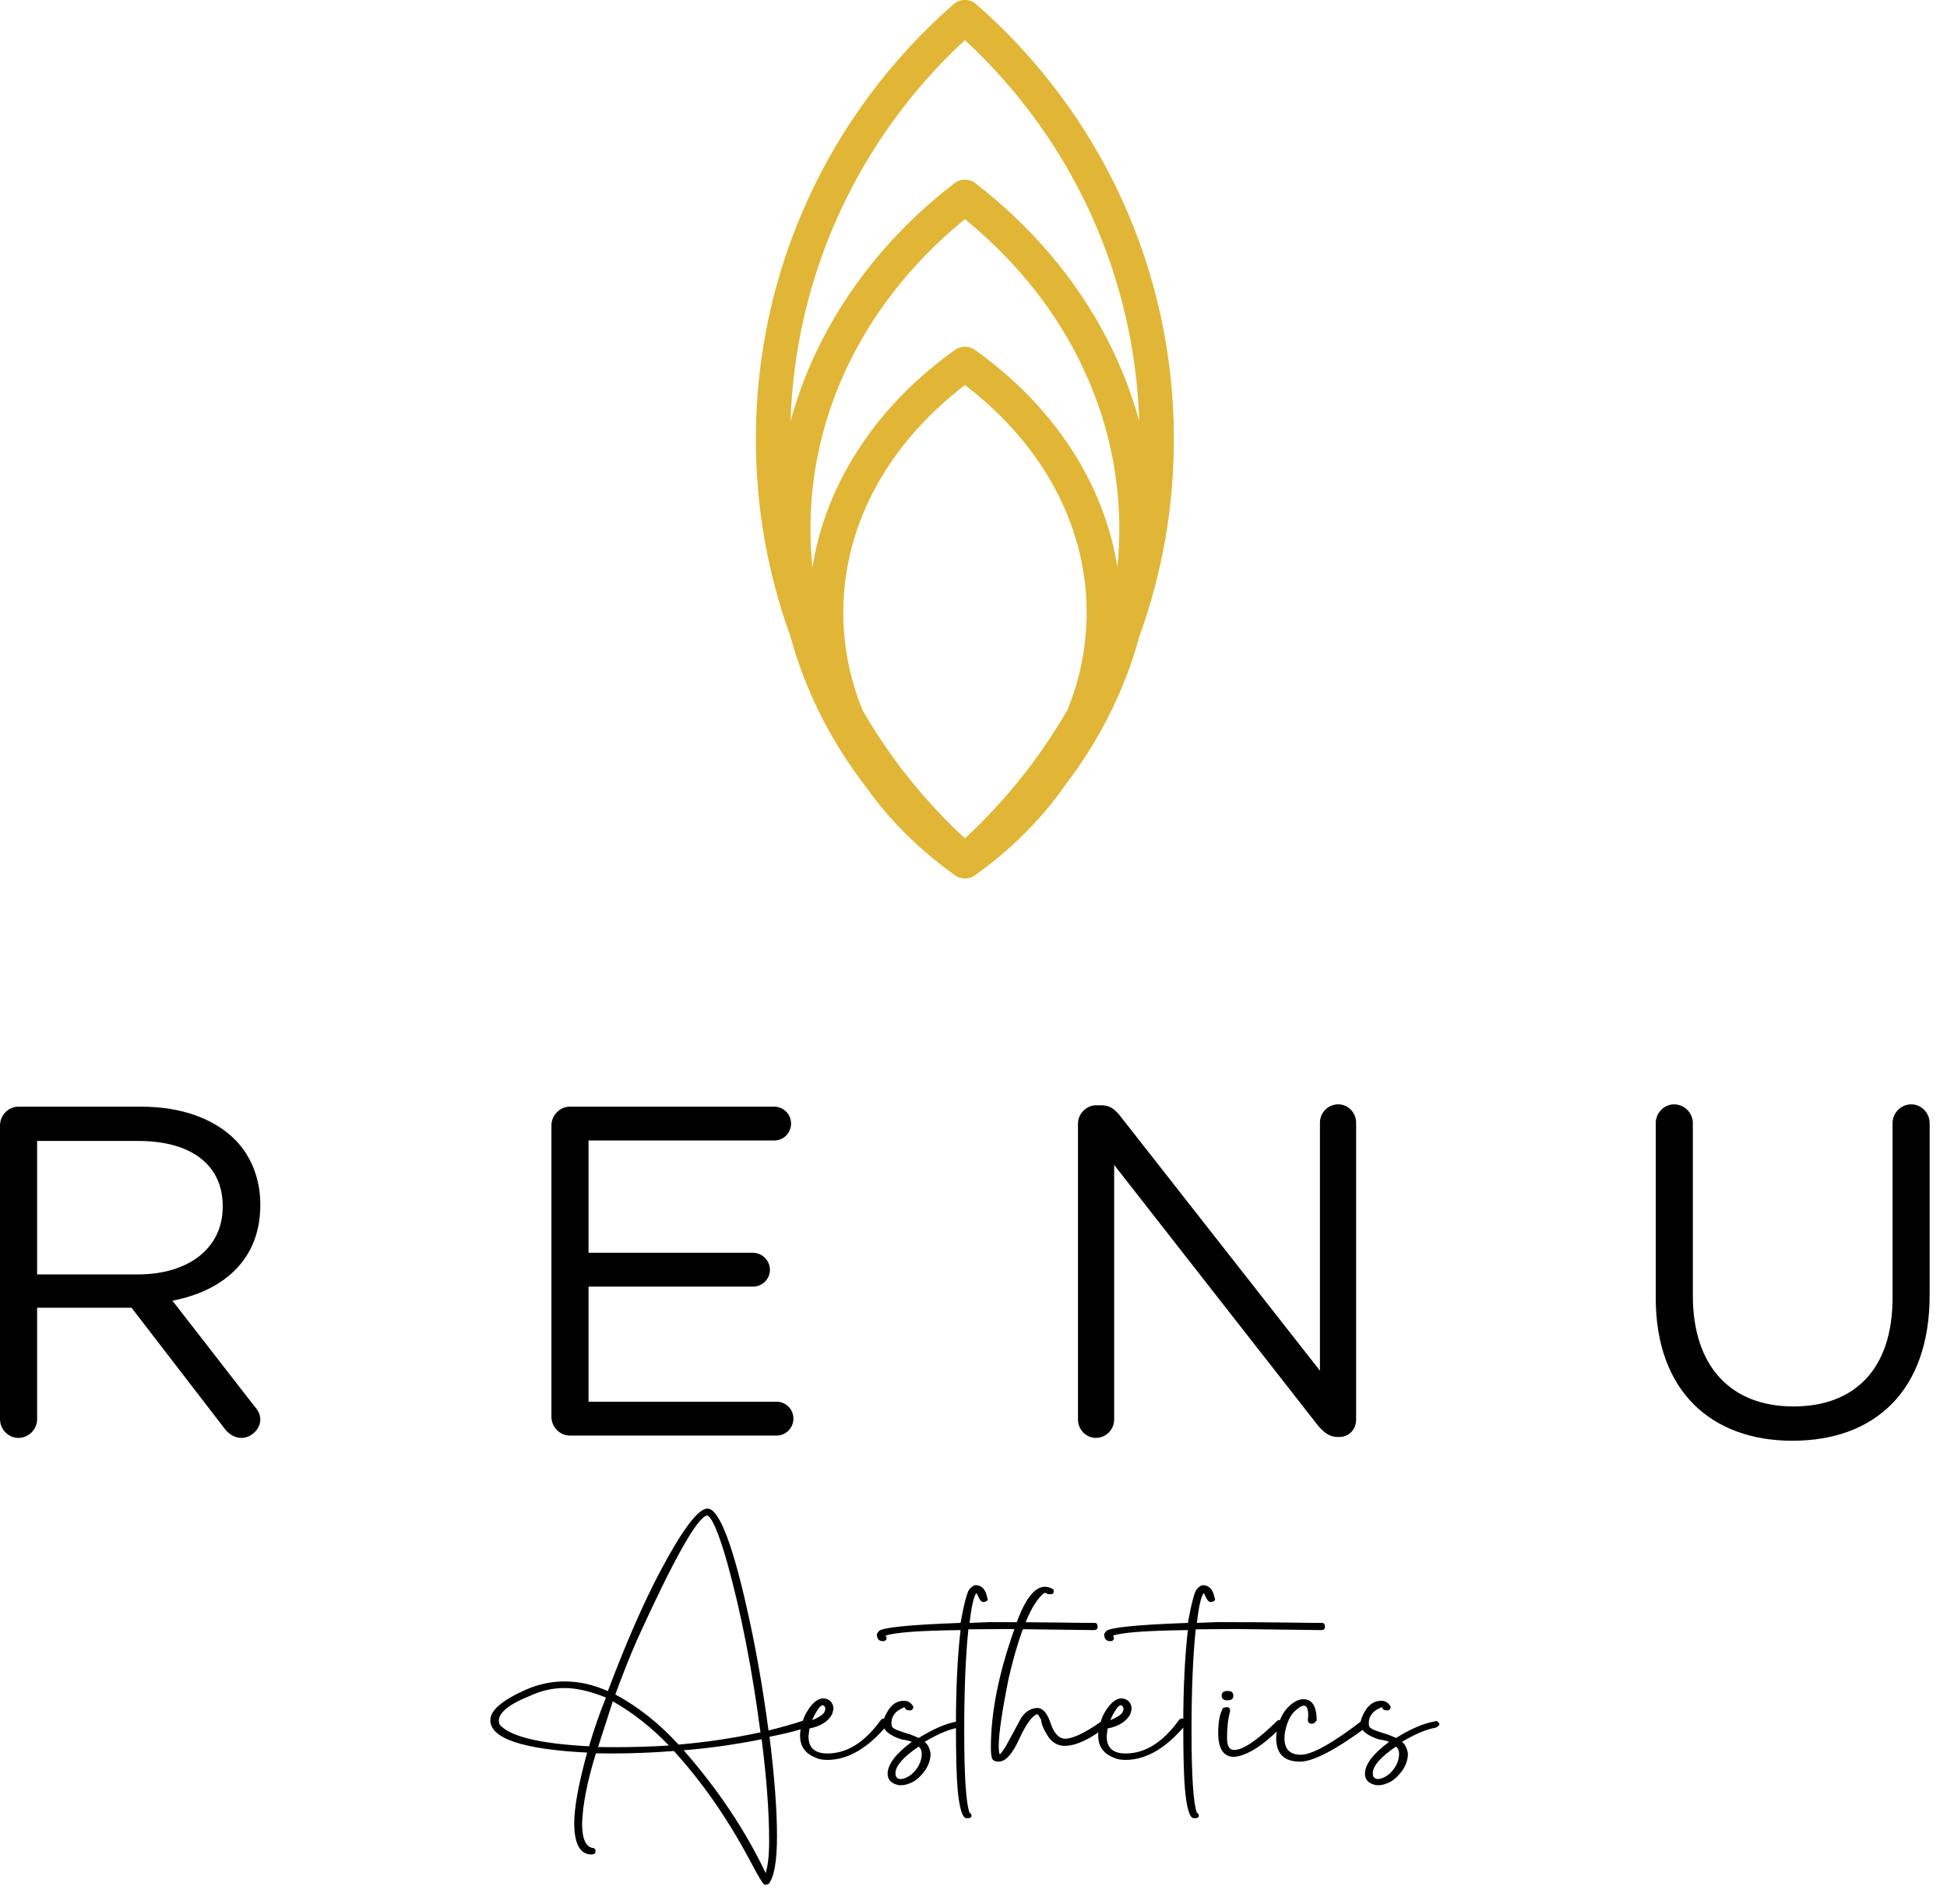 <svg xmlns="http://www.w3.org/2000/svg" width="91" height="89" viewBox="0 0 91 89" fill="none"><path d="M45.631 0.201C48.514 2.722 50.858 5.847 52.461 9.376C54.005 12.777 54.867 16.554 54.867 20.53C54.867 23.761 54.298 26.859 53.257 29.732C52.891 31.082 52.38 32.383 51.74 33.622C51.191 34.683 50.548 35.697 49.818 36.657C48.702 38.27 47.26 39.71 45.566 40.914C45.425 41.014 45.263 41.062 45.102 41.062H45.088H45.086H45.078L45.069 41.062L45.066 41.062H45.062H45.057L45.053 41.061L45.05 41.061L45.041 41.061L45.038 41.06H45.033L45.026 41.059L45.017 41.058L45.011 41.058L45.002 41.057L44.995 41.056L44.994 41.056L44.986 41.054L44.981 41.053L44.978 41.053C44.834 41.032 44.696 40.972 44.581 40.874C42.953 39.707 41.559 38.322 40.466 36.773C39.7 35.779 39.026 34.725 38.455 33.621C37.815 32.383 37.304 31.082 36.938 29.732C35.897 26.859 35.328 23.761 35.328 20.53C35.328 16.554 36.189 12.777 37.734 9.376C39.339 5.844 41.684 2.717 44.571 0.195C44.878 -0.074 45.334 -0.065 45.631 0.201ZM45.579 16.362C47.694 17.87 49.418 19.745 50.602 21.866C51.409 23.312 51.965 24.87 52.226 26.503C52.285 25.919 52.316 25.326 52.316 24.728C52.316 21.827 51.602 19.073 50.322 16.596C49.075 14.184 47.288 12.026 45.098 10.244C42.906 12.026 41.12 14.184 39.873 16.596C38.592 19.073 37.878 21.827 37.878 24.728C37.878 25.337 37.91 25.94 37.971 26.535C38.23 24.889 38.788 23.321 39.601 21.866C40.787 19.74 42.515 17.863 44.637 16.353C44.927 16.147 45.308 16.161 45.579 16.362ZM49.202 22.643C48.221 20.886 46.819 19.31 45.101 18C43.384 19.311 41.981 20.887 41.001 22.643C39.982 24.468 39.415 26.497 39.415 28.633C39.415 30.231 39.732 31.77 40.319 33.207C41.605 35.436 43.22 37.451 45.098 39.186C46.987 37.439 48.611 35.408 49.902 33.161C50.477 31.737 50.788 30.215 50.788 28.633C50.788 26.497 50.22 24.468 49.202 22.643ZM45.597 8.572C48.187 10.565 50.294 13.04 51.74 15.836C52.374 17.062 52.881 18.35 53.246 19.686C53.134 16.253 52.341 12.992 50.998 10.036C49.587 6.931 47.569 4.159 45.098 1.874C42.625 4.159 40.607 6.931 39.197 10.036C37.853 12.992 37.06 16.253 36.948 19.687C37.313 18.351 37.82 17.063 38.454 15.836C39.903 13.033 42.016 10.555 44.614 8.559C44.912 8.331 45.318 8.345 45.597 8.572Z" fill="#E1B636"></path><path d="M35.742 88.102L35.92 88.065C36.18 87.757 36.315 87.013 36.315 85.831C36.315 84.598 36.199 83.052 35.966 81.181C37.148 80.945 37.77 80.758 37.831 80.614L37.858 80.487C37.794 80.436 37.705 80.414 37.58 80.414C37.059 80.588 36.505 80.744 35.92 80.888C35.641 78.802 35.292 76.834 34.86 74.963C34.18 71.997 33.577 70.515 33.065 70.515C32.627 70.515 31.883 71.511 30.833 73.494C30.07 74.942 29.262 76.79 28.41 79.047C27.736 78.746 27.065 78.594 26.382 78.594C25.773 78.594 25.169 78.724 24.588 78.976C23.476 79.47 22.918 79.942 22.918 80.406C22.918 81.26 24.425 81.769 27.442 81.92C27.038 83.394 26.839 84.49 26.839 85.207C26.839 86.19 27.108 86.684 27.657 86.684C27.754 86.676 27.819 86.639 27.828 86.591C27.834 86.539 27.834 86.512 27.834 86.49C27.818 86.412 27.763 86.375 27.675 86.375C27.359 86.297 27.206 85.916 27.206 85.236C27.233 84.356 27.448 83.26 27.852 81.954L28.544 81.962C29.479 81.962 30.465 81.927 31.496 81.847C32.823 83.302 34.008 85.006 35.05 86.962C35.435 87.694 35.66 88.073 35.742 88.102ZM27.531 81.626C25.197 81.504 23.798 81.16 23.341 80.595L23.314 80.436C23.314 80.049 23.798 79.655 24.768 79.27C25.286 79.025 25.825 78.903 26.382 78.903C26.94 78.903 27.577 79.047 28.321 79.347C28.006 80.128 27.745 80.888 27.531 81.626ZM28.726 81.668L27.953 81.661L28.642 79.526C29.559 80.042 30.437 80.729 31.264 81.59C30.367 81.646 29.521 81.668 28.726 81.668ZM31.712 81.546C30.814 80.558 29.828 79.778 28.759 79.204C29.084 78.323 29.414 77.477 29.764 76.675C31.497 72.865 32.59 70.916 33.05 70.836C33.264 70.895 33.587 71.633 33.99 73.044C34.636 75.379 35.157 78.023 35.543 80.974C34.278 81.246 33.004 81.438 31.712 81.546ZM35.785 87.549C34.836 85.558 33.562 83.646 31.954 81.812C33.185 81.712 34.404 81.539 35.598 81.296C35.831 83.123 35.948 84.705 35.948 86.045C35.948 86.72 35.892 87.222 35.785 87.549ZM38.667 82.263C39.644 82.263 40.597 81.698 41.519 80.572L41.547 80.502C41.547 80.429 41.519 80.387 41.457 80.365C41.402 80.336 41.359 80.328 41.323 80.328C41.252 80.328 41.188 80.357 41.151 80.421C40.407 81.446 39.583 81.962 38.677 81.962C38.083 81.962 37.788 81.698 37.788 81.16L37.831 80.795C38.361 80.688 38.71 80.465 38.891 80.128L38.955 79.898C38.955 79.742 38.909 79.619 38.82 79.526C38.729 79.434 38.612 79.389 38.478 79.389C38.183 79.389 37.886 79.663 37.608 80.206C37.464 80.558 37.393 80.866 37.393 81.131C37.393 81.626 37.636 81.962 38.11 82.154C38.263 82.228 38.45 82.263 38.667 82.263ZM37.956 80.406C38.021 80.257 38.092 80.113 38.183 79.971C38.272 79.827 38.343 79.749 38.389 79.727L38.468 79.705C38.542 79.749 38.575 79.805 38.575 79.864C38.575 79.912 38.56 79.964 38.532 80.027C38.496 80.094 38.425 80.157 38.318 80.228C38.199 80.301 38.083 80.357 37.956 80.406ZM42.113 83.446C42.294 83.446 42.49 83.387 42.686 83.28C42.885 83.165 43.072 82.986 43.244 82.745C43.406 82.5 43.495 82.241 43.495 81.969C43.457 81.727 43.369 81.539 43.216 81.419C43.835 81.052 44.355 80.829 44.787 80.758C44.903 80.709 44.967 80.643 44.967 80.572C44.913 80.487 44.857 80.443 44.796 80.443L44.741 80.465C44.214 80.558 43.62 80.815 42.937 81.238C42.723 81.137 42.536 81.066 42.364 81.018C42.193 80.967 42.049 80.915 41.923 80.866C41.807 80.815 41.727 80.766 41.7 80.722C41.681 80.673 41.663 80.622 41.663 80.566C41.663 80.221 41.844 79.979 42.202 79.834L42.248 79.798C42.285 79.798 42.299 79.827 42.318 79.871C42.337 79.92 42.42 79.949 42.569 79.949C42.652 79.912 42.686 79.864 42.686 79.793L42.662 79.727C42.56 79.578 42.42 79.497 42.257 79.497C41.923 79.497 41.663 79.67 41.467 80.021C41.341 80.235 41.277 80.421 41.277 80.572C41.277 80.874 41.565 81.123 42.159 81.311C42.337 81.331 42.499 81.368 42.616 81.419C41.862 81.977 41.485 82.471 41.485 82.922C41.495 83.165 41.62 83.324 41.88 83.409C41.942 83.432 42.015 83.446 42.113 83.446ZM42.095 83.157C41.932 83.153 41.853 83.065 41.853 82.879C41.853 82.544 42.221 82.128 42.937 81.639C43.029 81.712 43.081 81.827 43.081 81.969C43.081 82.191 43.019 82.399 42.894 82.6C42.769 82.793 42.634 82.937 42.481 83.023C42.328 83.116 42.193 83.157 42.095 83.157ZM45.219 84.987C45.344 84.987 45.406 84.95 45.406 84.879C45.406 84.805 45.368 84.757 45.317 84.735C45.145 84.277 45.066 82.986 45.066 80.866C45.066 78.932 45.136 77.362 45.261 76.159L47.13 76.145L51.121 76.195C51.246 76.195 51.301 76.145 51.301 76.044C51.301 75.924 51.255 75.859 51.166 75.859C51.077 75.859 50.548 75.859 49.577 75.843C48.609 75.829 47.498 75.822 46.233 75.822L45.317 75.859C45.406 75.078 45.513 74.611 45.638 74.462C45.666 74.511 45.712 74.599 45.764 74.711C45.828 74.826 45.889 74.885 45.963 74.885C46.098 74.87 46.168 74.819 46.168 74.733L46.141 74.685C46.07 74.291 45.889 74.095 45.586 74.095C45.522 74.095 45.433 74.154 45.317 74.276C45.209 74.391 45.066 74.919 44.894 75.859C42.499 75.944 41.225 76.074 41.072 76.245L40.983 76.374C40.983 76.597 41.072 76.712 41.261 76.712C41.378 76.712 41.439 76.66 41.439 76.56L41.396 76.453C41.825 76.303 42.992 76.218 44.894 76.195C44.75 77.455 44.679 78.932 44.679 80.636C44.679 82.091 44.707 83.094 44.759 83.646C44.842 84.542 44.983 84.987 45.173 84.987H45.219ZM46.68 82.343C46.995 82.343 47.317 81.991 47.632 81.296C47.954 80.595 48.232 80.206 48.474 80.128C48.502 80.128 48.539 80.164 48.563 80.221C48.6 80.287 48.628 80.336 48.664 80.387C48.664 80.558 48.763 80.81 48.958 81.123C49.157 81.446 49.427 81.605 49.767 81.605C50.287 81.605 50.952 81.296 51.748 80.68C51.776 80.659 51.794 80.622 51.794 80.572C51.794 80.473 51.734 80.421 51.607 80.421C51.543 80.421 51.497 80.436 51.473 80.465C50.71 81.003 50.134 81.274 49.767 81.274C49.479 81.253 49.264 81.018 49.102 80.544C48.95 80.071 48.734 79.834 48.474 79.834C48.186 79.849 47.944 79.993 47.739 80.279L47.004 81.639C46.879 81.832 46.787 81.962 46.726 82.006C46.689 81.913 46.68 81.776 46.68 81.605C46.68 81.038 46.833 79.998 47.138 78.472C47.651 76.274 48.205 74.934 48.799 74.462H48.888C48.931 74.496 48.985 74.518 49.032 74.518C49.056 74.518 49.102 74.518 49.166 74.511C49.227 74.504 49.255 74.44 49.255 74.318C49.148 74.225 49.013 74.176 48.842 74.169C48.303 74.169 47.819 74.87 47.372 76.267C46.661 78.287 46.312 80.094 46.312 81.676C46.312 81.92 46.331 82.091 46.367 82.191C46.41 82.292 46.508 82.343 46.68 82.343ZM52.603 82.263C53.58 82.263 54.533 81.698 55.455 80.572L55.482 80.502C55.482 80.429 55.455 80.387 55.393 80.365C55.338 80.336 55.295 80.328 55.259 80.328C55.188 80.328 55.124 80.357 55.087 80.421C54.343 81.446 53.519 81.962 52.613 81.962C52.018 81.962 51.724 81.698 51.724 81.16L51.767 80.795C52.297 80.688 52.646 80.465 52.827 80.128L52.891 79.898C52.891 79.742 52.845 79.619 52.756 79.526C52.664 79.434 52.548 79.389 52.413 79.389C52.119 79.389 51.822 79.663 51.543 80.206C51.399 80.558 51.329 80.866 51.329 81.131C51.329 81.626 51.571 81.962 52.045 82.154C52.199 82.228 52.385 82.263 52.603 82.263ZM51.893 80.406C51.956 80.257 52.027 80.113 52.119 79.971C52.207 79.827 52.279 79.749 52.324 79.727L52.404 79.705C52.478 79.749 52.511 79.805 52.511 79.864C52.511 79.912 52.495 79.964 52.468 80.027C52.432 80.094 52.361 80.157 52.254 80.228C52.134 80.301 52.018 80.357 51.893 80.406ZM55.844 84.987C55.969 84.987 56.031 84.95 56.031 84.879C56.031 84.805 55.993 84.757 55.941 84.735C55.77 84.277 55.69 82.986 55.69 80.866C55.69 78.932 55.761 77.362 55.887 76.159L57.755 76.145L61.745 76.195C61.871 76.195 61.926 76.145 61.926 76.044C61.926 75.924 61.88 75.859 61.792 75.859C61.702 75.859 61.173 75.859 60.202 75.843C59.234 75.829 58.122 75.822 56.857 75.822L55.941 75.859C56.031 75.078 56.138 74.611 56.263 74.462C56.291 74.511 56.337 74.599 56.388 74.711C56.453 74.826 56.514 74.885 56.588 74.885C56.723 74.87 56.793 74.819 56.793 74.733L56.765 74.685C56.695 74.291 56.514 74.095 56.211 74.095C56.147 74.095 56.058 74.154 55.941 74.276C55.834 74.391 55.69 74.919 55.519 75.859C53.124 75.944 51.85 76.074 51.697 76.245L51.608 76.374C51.608 76.597 51.697 76.712 51.886 76.712C52.003 76.712 52.064 76.66 52.064 76.56L52.021 76.453C52.45 76.303 53.617 76.218 55.519 76.195C55.375 77.455 55.304 78.932 55.304 80.636C55.304 82.091 55.332 83.094 55.384 83.646C55.467 84.542 55.608 84.987 55.798 84.987H55.844ZM57.681 82.121C58.184 82.077 58.778 81.746 59.449 81.145C59.834 80.802 60.033 80.588 60.033 80.502C60.033 80.473 60.015 80.443 59.987 80.414C59.951 80.387 59.927 80.373 59.908 80.373L59.709 80.421C58.778 81.338 58.104 81.798 57.681 81.798C57.458 81.798 57.35 81.612 57.35 81.238C57.35 80.758 57.393 80.343 57.494 79.986C57.494 79.864 57.448 79.798 57.36 79.798C57.207 79.798 57.127 79.834 57.127 79.912C57.001 80.157 56.937 80.521 56.937 81.003C56.937 81.746 57.188 82.121 57.681 82.121ZM57.378 79.477C57.556 79.477 57.644 79.404 57.644 79.262C57.644 79.111 57.556 79.04 57.378 79.04C57.188 79.04 57.099 79.111 57.099 79.262C57.099 79.404 57.188 79.477 57.378 79.477ZM60.76 82.343C61.378 82.343 62.438 81.791 63.936 80.68L63.982 80.572C63.972 80.45 63.912 80.387 63.801 80.387C63.74 80.387 63.693 80.402 63.666 80.421C62.275 81.49 61.326 82.021 60.796 82.021C60.284 82.021 60.034 81.761 60.034 81.238C60.034 81.044 60.079 80.815 60.168 80.558C60.257 80.301 60.383 80.094 60.554 79.949C60.725 79.798 60.852 79.727 60.941 79.727C61.075 79.727 61.145 79.871 61.145 80.172L61.127 80.387C61.127 80.509 61.191 80.572 61.317 80.572C61.369 80.572 61.415 80.551 61.451 80.514C61.479 80.48 61.513 80.45 61.541 80.421C61.541 79.764 61.335 79.426 60.913 79.426C60.725 79.426 60.517 79.519 60.303 79.705C60.089 79.893 59.918 80.135 59.81 80.443C59.703 80.752 59.647 81.018 59.647 81.238C59.647 81.977 60.015 82.343 60.76 82.343ZM64.422 83.446C64.603 83.446 64.799 83.387 64.996 83.28C65.195 83.165 65.381 82.986 65.553 82.745C65.716 82.5 65.804 82.241 65.804 81.969C65.767 81.727 65.678 81.539 65.525 81.419C66.144 81.052 66.665 80.829 67.097 80.758C67.212 80.709 67.277 80.643 67.277 80.572C67.222 80.487 67.167 80.443 67.106 80.443L67.05 80.465C66.524 80.558 65.929 80.815 65.246 81.238C65.032 81.137 64.845 81.066 64.673 81.018C64.503 80.967 64.358 80.915 64.233 80.866C64.116 80.815 64.036 80.766 64.009 80.722C63.99 80.673 63.972 80.622 63.972 80.566C63.972 80.221 64.153 79.979 64.511 79.834L64.557 79.798C64.594 79.798 64.609 79.827 64.628 79.871C64.646 79.92 64.729 79.949 64.879 79.949C64.961 79.912 64.996 79.864 64.996 79.793L64.971 79.727C64.869 79.578 64.729 79.497 64.567 79.497C64.233 79.497 63.972 79.67 63.776 80.021C63.651 80.235 63.587 80.421 63.587 80.572C63.587 80.874 63.874 81.123 64.469 81.311C64.646 81.331 64.808 81.368 64.925 81.419C64.172 81.977 63.795 82.471 63.795 82.922C63.804 83.165 63.93 83.324 64.19 83.409C64.251 83.432 64.325 83.446 64.422 83.446ZM64.404 83.157C64.242 83.153 64.162 83.065 64.162 82.879C64.162 82.544 64.53 82.128 65.246 81.639C65.338 81.712 65.391 81.827 65.391 81.969C65.391 82.191 65.329 82.399 65.203 82.6C65.078 82.793 64.943 82.937 64.79 83.023C64.637 83.116 64.503 83.157 64.404 83.157Z" fill="black"></path><path d="M0 66.332C0 66.816 0.395 67.211 0.857 67.211C1.339 67.211 1.735 66.816 1.735 66.332V61.128H6.149L10.475 66.749C10.673 67.013 10.936 67.211 11.288 67.211C11.727 67.211 12.166 66.816 12.166 66.354C12.166 66.112 12.056 65.915 11.881 65.718L8.059 60.798C10.453 60.337 12.166 58.866 12.166 56.34V56.296C12.166 55.089 11.727 54.013 10.98 53.266C10.014 52.3 8.499 51.729 6.61 51.729H0.857C0.395 51.729 0 52.124 0 52.607V66.332ZM1.735 59.569V53.332H6.479C8.96 53.332 10.409 54.474 10.409 56.362V56.406C10.409 58.383 8.762 59.569 6.456 59.569H1.735Z" fill="black"></path><path d="M26.63 67.102H36.293C36.732 67.102 37.083 66.75 37.083 66.311C37.083 65.872 36.732 65.52 36.293 65.52H27.508V60.14H35.194C35.633 60.14 35.985 59.789 35.985 59.35C35.985 58.932 35.633 58.559 35.194 58.559H27.508V53.31H36.183C36.622 53.31 36.973 52.959 36.973 52.52C36.973 52.081 36.622 51.729 36.183 51.729H26.63C26.169 51.729 25.773 52.125 25.773 52.608V66.223C25.773 66.706 26.169 67.102 26.63 67.102Z" fill="black"></path><path d="M50.383 66.354C50.383 66.816 50.756 67.211 51.217 67.211C51.7 67.211 52.074 66.816 52.074 66.354V54.452L61.605 66.64C61.868 66.947 62.132 67.167 62.505 67.167H62.593C63.054 67.167 63.383 66.816 63.383 66.354V52.475C63.383 52.014 63.01 51.619 62.549 51.619C62.066 51.619 61.692 52.014 61.692 52.475V64.07L52.359 52.168C52.118 51.861 51.876 51.663 51.481 51.663H51.239C50.778 51.663 50.383 52.058 50.383 52.52V66.354Z" fill="black"></path><path d="M83.777 67.344C87.62 67.344 90.189 65.016 90.189 60.536V52.499C90.189 52.016 89.794 51.62 89.333 51.62C88.85 51.62 88.455 52.016 88.455 52.499V60.668C88.455 64.028 86.654 65.741 83.821 65.741C80.901 65.741 79.121 63.874 79.121 60.558V52.499C79.121 52.016 78.726 51.62 78.243 51.62C77.782 51.62 77.387 52.016 77.387 52.499V60.668C77.387 65.016 79.978 67.344 83.777 67.344Z" fill="black"></path></svg>
